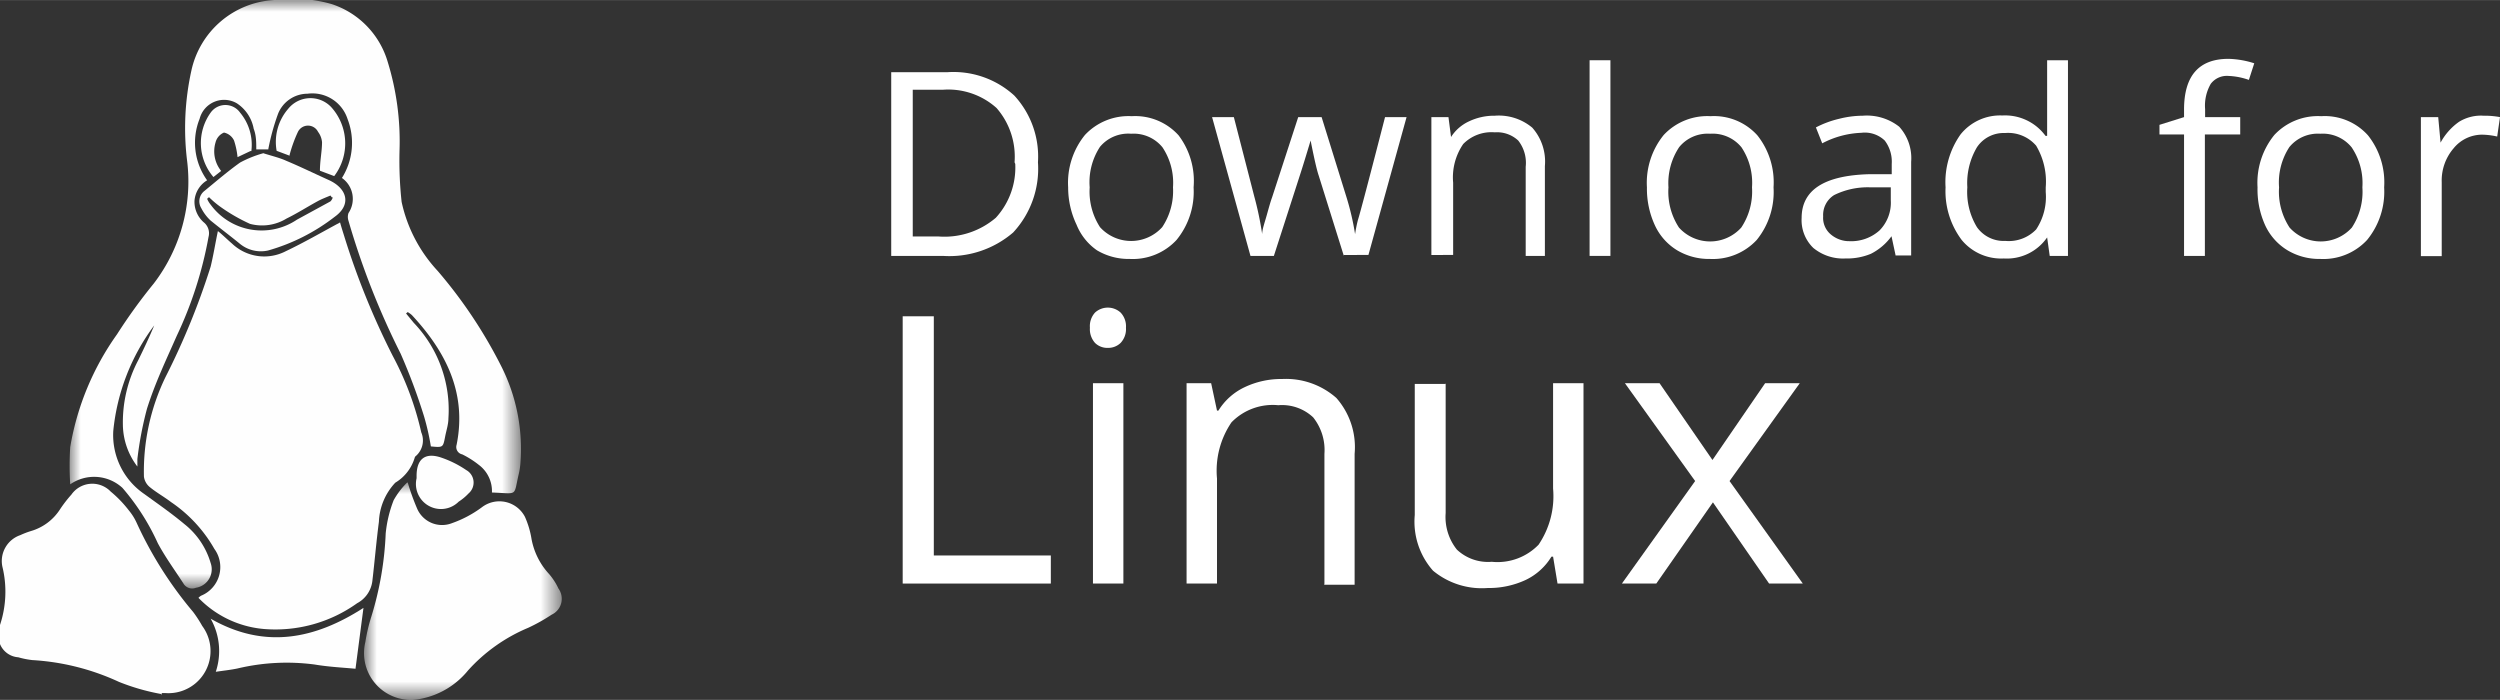 <svg xmlns="http://www.w3.org/2000/svg" xmlns:xlink="http://www.w3.org/1999/xlink" width="37.68mm" height="10.55mm" viewBox="0 0 106.82 29.9"><rect x="0" y="0" width="106.82" height="29.9" fill="#333333" stroke="none"/><defs><mask id="a" x="2.95" y="0" width="19.33" height="25.14" maskUnits="userSpaceOnUse"><polygon points="2.95 0 22.28 0 22.28 25.14 2.95 25.14 2.95 0" style="fill:#fff"/></mask><mask id="b" x="15.6" y="20.61" width="8.39" height="9.29" maskUnits="userSpaceOnUse"><polygon points="23.99 20.61 23.99 29.9 15.6 29.9 15.6 20.61 23.99 20.61" style="fill:#fff"/></mask></defs><title>logo_linux</title><g style="isolation:isolate"><g style="isolation:isolate"><path d="M44.35,6.93a4,4,0,0,1-1.06,3,4.18,4.18,0,0,1-3,1H38.08V3.08h2.41a3.85,3.85,0,0,1,2.85,1A3.84,3.84,0,0,1,44.35,6.93Zm-1,0a3.16,3.16,0,0,0-.77-2.32,3.09,3.09,0,0,0-2.29-.78H39v6.27H40.1a3.38,3.38,0,0,0,2.45-.8A3.18,3.18,0,0,0,43.38,7Z" style="fill:#fff"/><path d="M51,8a3.25,3.25,0,0,1-.73,2.25,2.55,2.55,0,0,1-2,.81,2.64,2.64,0,0,1-1.4-.37A2.44,2.44,0,0,1,46,9.6,3.71,3.71,0,0,1,45.64,8a3.24,3.24,0,0,1,.72-2.24,2.55,2.55,0,0,1,2-.8,2.49,2.49,0,0,1,2,.82A3.23,3.23,0,0,1,51,8ZM46.56,8A2.79,2.79,0,0,0,47,9.7a1.79,1.79,0,0,0,2.66,0A2.78,2.78,0,0,0,50.12,8a2.73,2.73,0,0,0-.45-1.71,1.59,1.59,0,0,0-1.34-.58A1.57,1.57,0,0,0,47,6.27,2.76,2.76,0,0,0,46.56,8Z" style="fill:#fff"/><path d="M57.42,10.93L56.34,7.48Q56.23,7.16,56,6h0Q55.7,7,55.54,7.49l-1.11,3.44h-1L51.79,5h0.93l0.87,3.38A13.82,13.82,0,0,1,53.93,10h0c0-.2.1-0.47,0.19-0.79s0.16-.58.23-0.77L55.47,5h1l1.05,3.38A11.23,11.23,0,0,1,57.9,10h0a5.66,5.66,0,0,1,.12-0.6Q58.15,9,59.18,5H60.1l-1.63,5.89H57.42Z" style="fill:#fff"/><path d="M65.19,10.93V7.12A1.54,1.54,0,0,0,64.87,6a1.33,1.33,0,0,0-1-.35,1.69,1.69,0,0,0-1.35.5,2.52,2.52,0,0,0-.43,1.65v3.09H61.16V5h0.73L62,5.85h0a1.81,1.81,0,0,1,.77-0.67,2.5,2.5,0,0,1,1.1-.24,2.23,2.23,0,0,1,1.6.51,2.18,2.18,0,0,1,.54,1.64v3.84H65.19Z" style="fill:#fff"/><path d="M68.81,10.93H67.92V2.57h0.89v8.36Z" style="fill:#fff"/><path d="M75.78,8a3.25,3.25,0,0,1-.72,2.25,2.56,2.56,0,0,1-2,.81,2.65,2.65,0,0,1-1.4-.37A2.45,2.45,0,0,1,70.7,9.6,3.72,3.72,0,0,1,70.37,8a3.24,3.24,0,0,1,.72-2.24,2.55,2.55,0,0,1,2-.8,2.49,2.49,0,0,1,2,.82A3.23,3.23,0,0,1,75.78,8ZM71.29,8a2.79,2.79,0,0,0,.45,1.72,1.79,1.79,0,0,0,2.66,0A2.78,2.78,0,0,0,74.86,8a2.73,2.73,0,0,0-.45-1.71,1.59,1.59,0,0,0-1.34-.58,1.57,1.57,0,0,0-1.32.57A2.77,2.77,0,0,0,71.29,8Z" style="fill:#fff"/><path d="M81,10.93l-0.18-.84h0a2.46,2.46,0,0,1-.88.75,2.67,2.67,0,0,1-1.09.2,2,2,0,0,1-1.37-.45,1.65,1.65,0,0,1-.5-1.28q0-1.78,2.85-1.87l1,0V7a1.49,1.49,0,0,0-.3-1,1.23,1.23,0,0,0-1-.33,3.89,3.89,0,0,0-1.67.45l-0.27-.68a4.22,4.22,0,0,1,1-.37,4.16,4.16,0,0,1,1-.13,2.24,2.24,0,0,1,1.56.47,2,2,0,0,1,.51,1.5v4H81Zm-2-.63a1.81,1.81,0,0,0,1.31-.46,1.69,1.69,0,0,0,.48-1.28V8l-0.89,0a3.24,3.24,0,0,0-1.53.33,1,1,0,0,0-.47.91,0.92,0.92,0,0,0,.29.74A1.22,1.22,0,0,0,78.95,10.3Z" style="fill:#fff"/><path d="M87.47,10.14h0a2.09,2.09,0,0,1-1.85.9,2.19,2.19,0,0,1-1.8-.79A3.47,3.47,0,0,1,83.13,8a3.53,3.53,0,0,1,.64-2.26,2.17,2.17,0,0,1,1.79-.81,2.14,2.14,0,0,1,1.84.87h0.07l0-.42,0-.41V2.57h0.89v8.36H87.58Zm-1.78.15A1.62,1.62,0,0,0,87,9.8a2.51,2.51,0,0,0,.41-1.6V8A3,3,0,0,0,87,6.22a1.58,1.58,0,0,0-1.33-.54,1.37,1.37,0,0,0-1.2.61A3,3,0,0,0,84.06,8a2.9,2.9,0,0,0,.41,1.7A1.4,1.4,0,0,0,85.68,10.29Z" style="fill:#fff"/><path d="M95.71,5.74h-1.5v5.19H93.32V5.74H92.27V5.33L93.32,5V4.68q0-2.17,1.9-2.17a3.9,3.9,0,0,1,1.1.19l-0.23.71a2.94,2.94,0,0,0-.88-0.17,0.86,0.86,0,0,0-.75.34,1.87,1.87,0,0,0-.24,1.08V5h1.5V5.74Z" style="fill:#fff"/><path d="M101.87,8a3.25,3.25,0,0,1-.73,2.25,2.55,2.55,0,0,1-2,.81,2.64,2.64,0,0,1-1.4-.37,2.45,2.45,0,0,1-.95-1.06A3.7,3.7,0,0,1,96.46,8a3.24,3.24,0,0,1,.72-2.24,2.55,2.55,0,0,1,2-.8,2.48,2.48,0,0,1,2,.82A3.23,3.23,0,0,1,101.87,8ZM97.38,8a2.79,2.79,0,0,0,.45,1.72,1.79,1.79,0,0,0,2.66,0A2.78,2.78,0,0,0,100.94,8a2.73,2.73,0,0,0-.46-1.71,1.59,1.59,0,0,0-1.34-.58,1.57,1.57,0,0,0-1.32.57A2.76,2.76,0,0,0,97.38,8Z" style="fill:#fff"/><path d="M106.12,4.94a3.48,3.48,0,0,1,.7.06l-0.12.83a3.05,3.05,0,0,0-.64-0.08,1.57,1.57,0,0,0-1.22.58,2.11,2.11,0,0,0-.51,1.45v3.16h-0.89V5h0.74l0.1,1.09h0a2.6,2.6,0,0,1,.79-0.89A1.78,1.78,0,0,1,106.12,4.94Z" style="fill:#fff"/></g></g><g style="isolation:isolate"><g style="isolation:isolate"><path d="M38.57,24.93V13.51H39.9V23.73h5v1.2H38.57Z" style="fill:#fff"/><path d="M46.57,14a0.86,0.86,0,0,1,.22-0.65,0.81,0.81,0,0,1,1.09,0,0.85,0.85,0,0,1,.23.65,0.86,0.86,0,0,1-.23.65,0.76,0.76,0,0,1-.54.21,0.75,0.75,0,0,1-.55-0.21A0.88,0.88,0,0,1,46.57,14ZM48,24.93h-1.3V16.37H48v8.56Z" style="fill:#fff"/><path d="M56.59,24.93V19.39a2.24,2.24,0,0,0-.48-1.56,1.94,1.94,0,0,0-1.49-.52,2.46,2.46,0,0,0-2,.73,3.67,3.67,0,0,0-.62,2.4v4.49h-1.3V16.37h1.05L52,17.54h0.06a2.64,2.64,0,0,1,1.12-1,3.63,3.63,0,0,1,1.6-.35A3.25,3.25,0,0,1,57.1,17a3.18,3.18,0,0,1,.78,2.39v5.59h-1.3Z" style="fill:#fff"/><path d="M61.77,16.37v5.55a2.23,2.23,0,0,0,.48,1.56,1.94,1.94,0,0,0,1.49.52,2.44,2.44,0,0,0,2-.73,3.7,3.7,0,0,0,.62-2.4v-4.5h1.3v8.56H66.55l-0.19-1.15H66.29a2.59,2.59,0,0,1-1.11,1,3.72,3.72,0,0,1-1.61.34,3.27,3.27,0,0,1-2.34-.74A3.16,3.16,0,0,1,60.45,22v-5.6h1.31Z" style="fill:#fff"/><path d="M72.43,20.55l-3-4.18h1.48l2.26,3.28,2.25-3.28H76.9l-3,4.18,3.13,4.38H75.59l-2.4-3.47-2.42,3.47H69.3Z" style="fill:#fff"/></g></g><path d="M8.48,25.54a0.53,0.53,0,0,1,.11-0.09,1.32,1.32,0,0,0,.57-2,6,6,0,0,0-1.85-2c-0.3-.23-0.63-0.41-0.92-0.65a0.69,0.69,0,0,1-.24-0.44,9.25,9.25,0,0,1,.92-4.25A31.1,31.1,0,0,0,9,11.39c0.12-.49.2-1,0.31-1.52C9.48,10,9.7,10.22,9.91,10.4a2,2,0,0,0,2.3.33c0.78-.37,1.52-0.8,2.32-1.23,0.05,0.18.11,0.37,0.17,0.56a32.5,32.5,0,0,0,2.08,5.14A13,13,0,0,1,18,18.47a0.88,0.88,0,0,1-.22,1,0.15,0.15,0,0,0-.06.08,1.86,1.86,0,0,1-.83,1.07,2.58,2.58,0,0,0-.7,1.67c-0.11.84-.18,1.68-0.28,2.53a1.24,1.24,0,0,1-.65.95,6,6,0,0,1-4,1.1,4.41,4.41,0,0,1-2.79-1.34" style="fill:#fefefe"/><g style="mask:url(#a)"><path d="M11.47,6.38H10.95c0-.3,0-0.6-0.11-0.88a1.65,1.65,0,0,0-.72-1.09,1.08,1.08,0,0,0-1.59.66A2.75,2.75,0,0,0,8.85,7.7a1.12,1.12,0,0,0-.54.88,1.17,1.17,0,0,0,.39.91,0.6,0.6,0,0,1,.21.63,16.8,16.8,0,0,1-1.36,4.23c-0.44,1-.92,2-1.27,3.11a15.07,15.07,0,0,0-.41,2.15c0,0.09,0,.17,0,0.32a3,3,0,0,1-.62-1.8,5.7,5.7,0,0,1,.66-2.75c0.24-.49.48-1,0.68-1.48a9,9,0,0,0-1.75,4.51A3.05,3.05,0,0,0,6.16,21.1c0.58,0.42,1.17.83,1.72,1.29A3.3,3.3,0,0,1,9,24.05a0.8,0.8,0,0,1-.63,1.06,0.43,0.43,0,0,1-.53-0.18c-0.37-.57-0.78-1.13-1.1-1.73a9.76,9.76,0,0,0-1.51-2.36A1.79,1.79,0,0,0,3,20.69a12.73,12.73,0,0,1,0-1.59,11.63,11.63,0,0,1,2-4.82c0.48-.75,1-1.47,1.57-2.17A7.17,7.17,0,0,0,8,6.91,11.43,11.43,0,0,1,8.18,3a3.83,3.83,0,0,1,3.5-3,6,6,0,0,1,2.49.17,3.69,3.69,0,0,1,2.39,2.45,11.53,11.53,0,0,1,.51,3.84,16.44,16.44,0,0,0,.09,2.16,6.26,6.26,0,0,0,1.54,2.95,20.25,20.25,0,0,1,2.68,4,7.82,7.82,0,0,1,.85,4.29,3.29,3.29,0,0,1-.06.37c-0.24,1,0,.85-1.15.81a1.4,1.4,0,0,0-.56-1.18,3.88,3.88,0,0,0-.71-0.45A0.32,0.32,0,0,1,19.51,19c0.45-2.23-.48-4-1.91-5.54a1.07,1.07,0,0,0-.18-0.13l-0.07.06,0.33,0.4a5.38,5.38,0,0,1,1.48,4.08c0,0.26-.09.52-0.14,0.78-0.09.47-.09,0.47-0.61,0.42a10.5,10.5,0,0,0-.29-1.28,25.33,25.33,0,0,0-1-2.68,33.27,33.27,0,0,1-2.23-5.68,0.52,0.52,0,0,1,0-.33,1.09,1.09,0,0,0-.28-1.5,2.82,2.82,0,0,0,.24-2.52A1.58,1.58,0,0,0,13.14,4a1.36,1.36,0,0,0-1.26.86,9.72,9.72,0,0,0-.42,1.53" style="fill:#fefefe"/></g><path d="M6.89,29.65a9.24,9.24,0,0,1-1.81-.52,10.2,10.2,0,0,0-3.7-.93,3.66,3.66,0,0,1-.6-0.12A0.91,0.91,0,0,1,0,26.83a0.67,0.67,0,0,1,0-.13,4.51,4.51,0,0,0,.1-2.5,1.17,1.17,0,0,1,.77-1.34,3.59,3.59,0,0,1,.44-0.17,2.21,2.21,0,0,0,1.26-.94,5.44,5.44,0,0,1,.48-0.62A1.09,1.09,0,0,1,4.73,21a5,5,0,0,1,.78.81,2.36,2.36,0,0,1,.34.55,16.56,16.56,0,0,0,2.4,3.78,5.32,5.32,0,0,1,.39.6,1.8,1.8,0,0,1-1.57,2.87H6.91l0,0.09" style="fill:#fefefe"/><g style="mask:url(#b)"><path d="M17.42,20.61a10.06,10.06,0,0,0,.4,1.11,1.16,1.16,0,0,0,1.49.63,4.82,4.82,0,0,0,1.28-.68,1.23,1.23,0,0,1,1.84.41,3.82,3.82,0,0,1,.27.88,3,3,0,0,0,.75,1.55,2.64,2.64,0,0,1,.41.63,0.75,0.75,0,0,1-.29,1.12,7.68,7.68,0,0,1-1,.56A7.2,7.2,0,0,0,20,28.64a3.45,3.45,0,0,1-2,1.21,2,2,0,0,1-2.39-2.42,7.49,7.49,0,0,1,.26-1.1,13.87,13.87,0,0,0,.61-3.54,5.32,5.32,0,0,1,.34-1.42,3.36,3.36,0,0,1,.57-0.75" style="fill:#fefefe"/></g><path d="M14.18,8.43l-0.06-.08c-0.19.08-.38,0.15-0.56,0.25-0.44.24-.86,0.51-1.31,0.73a2,2,0,0,1-1.57.23,7.49,7.49,0,0,1-1.28-.74,4.15,4.15,0,0,1-.47-0.4l-0.08.07A1,1,0,0,0,9,8.74a2.7,2.7,0,0,0,3.69.64l1.43-.78a0.42,0.42,0,0,0,.1-0.17M11.24,6.54c0.38,0.12.72,0.2,1,.33,0.6,0.25,1.19.54,1.79,0.81,0.81,0.36,1,1.06.27,1.58a8.35,8.35,0,0,1-2.85,1.44,1.41,1.41,0,0,1-1.19-.28C9.87,10.1,9.43,9.77,9,9.42A1.9,1.9,0,0,1,8.6,8.89a0.56,0.56,0,0,1,.14-0.74c0.5-.41,1-0.84,1.52-1.21a4.83,4.83,0,0,1,1-.4" style="fill:#fefefe"/><path d="M9,26.43c2.32,1.33,4.48.86,6.53-.46l-0.34,2.6c-0.54-.05-1.15-0.08-1.74-0.18a9.09,9.09,0,0,0-3.31.17c-0.29.06-.58,0.09-0.92,0.14A2.81,2.81,0,0,0,9,26.43" style="fill:#fefefe"/><path d="M12.38,6.65l-0.56-.21a2.16,2.16,0,0,1,.49-1.79,1.22,1.22,0,0,1,1.84-.08,2.31,2.31,0,0,1,.13,2.95l-0.61-.23c0-.43.09-0.83,0.09-1.22a0.86,0.86,0,0,0-.17-0.44,0.48,0.48,0,0,0-.86,0,5.79,5.79,0,0,0-.36,1" style="fill:#fefefe"/><path d="M17.8,20.33c0-.7.34-1,1-0.8a4.42,4.42,0,0,1,1.12.55,0.61,0.61,0,0,1,.1,1,2.24,2.24,0,0,1-.42.35,1.07,1.07,0,0,1-1.8-1c0-.06,0-0.11,0-0.17" style="fill:#fefefe"/><path d="M10.7,6.45l-0.55.26A3.34,3.34,0,0,0,10,6a0.62,0.62,0,0,0-.43-0.34,0.62,0.62,0,0,0-.36.42A1.33,1.33,0,0,0,9.45,7.3l-0.33.26A2.23,2.23,0,0,1,9,4.81a0.77,0.77,0,0,1,1.26,0,2.14,2.14,0,0,1,.48,1.64" style="fill:#fefefe"/></svg>